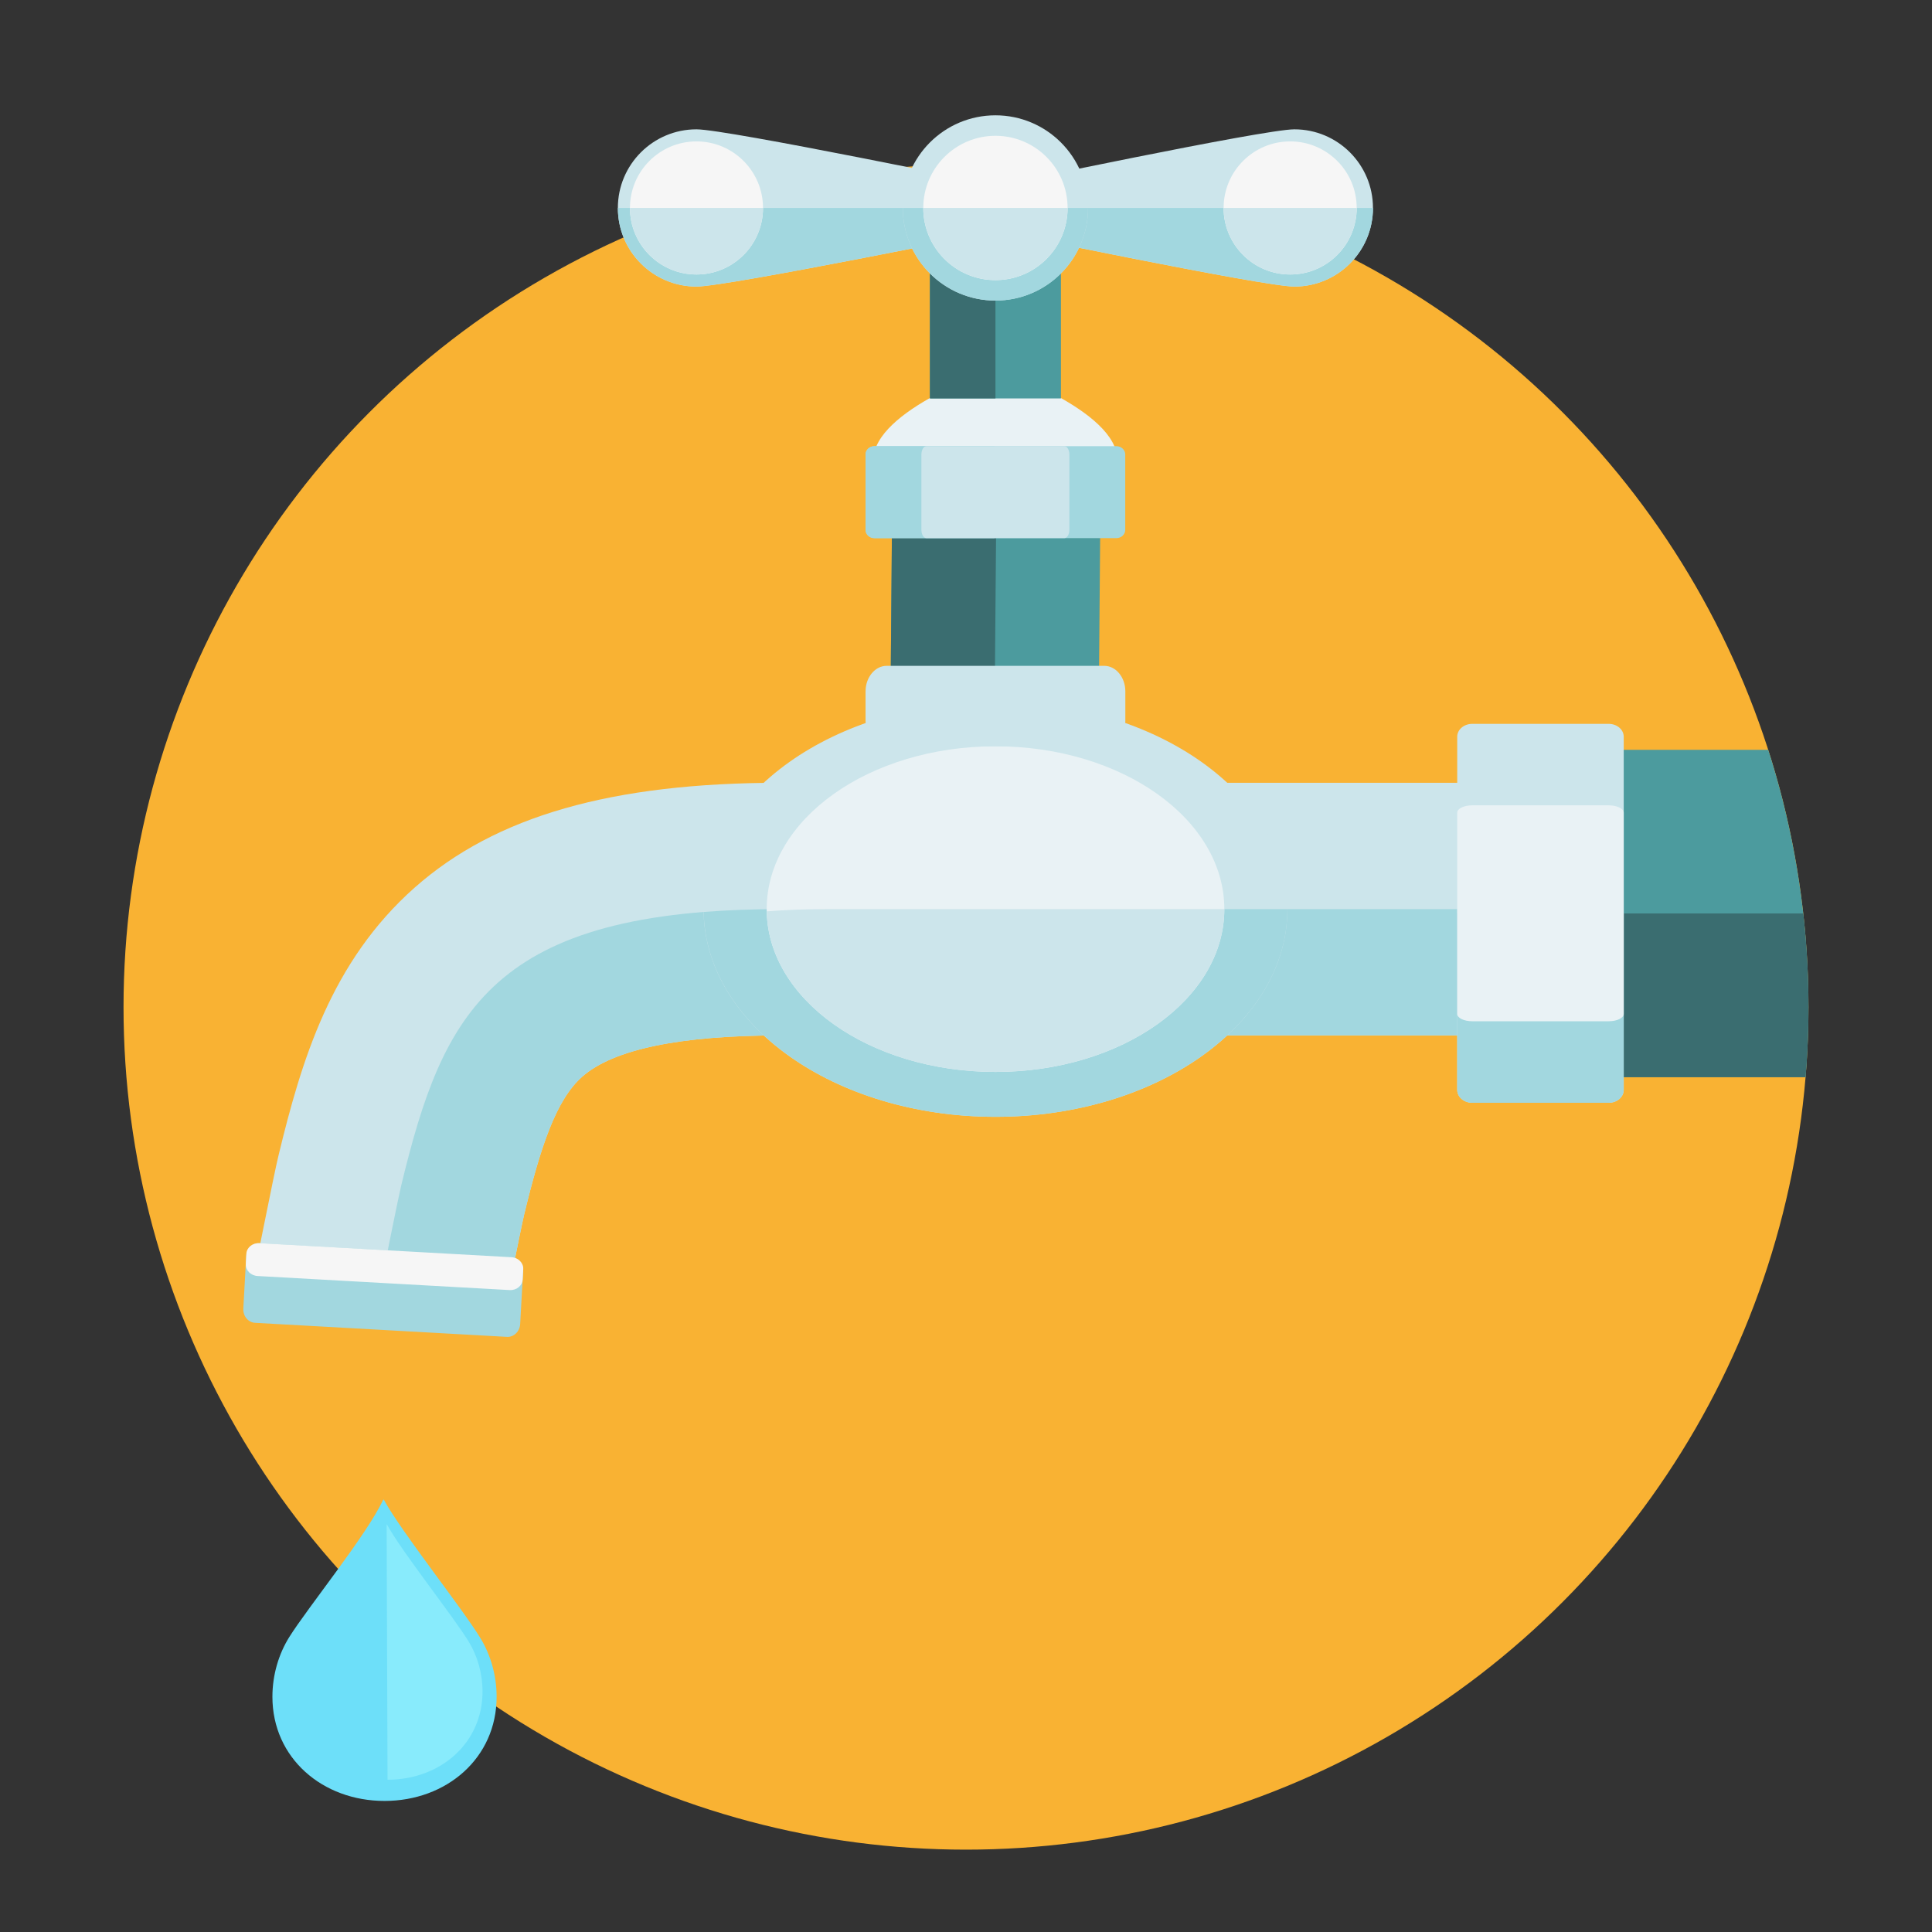 <?xml version="1.0" encoding="UTF-8"?><svg id="Layer_1" xmlns="http://www.w3.org/2000/svg" xmlns:xlink="http://www.w3.org/1999/xlink" viewBox="0 0 800 800"><rect x="0" y="0" width="800" height="800" fill="#333333" stroke="none"/><defs><style>.cls-1{fill:none;}.cls-2{clip-path:url(#clippath);}.cls-3{fill:#f6f6f6;}.cls-4{fill:#f9b233;}.cls-5{fill:#e9f2f5;}.cls-6{fill:#cce5eb;}.cls-7{fill:#6ddff9;}.cls-8{fill:#a2d7df;}.cls-9{fill:#88ebfc;}.cls-10{fill:#3a6d70;}.cls-11{fill:#4c9b9e;}</style><clipPath id="clippath"><circle class="cls-1" cx="400" cy="417.05" r="348.85"/></clipPath></defs><circle class="cls-4" cx="400" cy="417.05" r="348.85"/><g class="cls-2"><g><rect class="cls-11" x="644.47" y="310.48" width="106.16" height="135.55"/><rect class="cls-10" x="644.47" y="378.25" width="106.16" height="67.78"/></g></g><path class="cls-7" d="m112.8,702.59c0,25.42,20.78,43.14,46.42,43.14,25.64,0,46.42-17.72,46.42-43.14,0-8.71-2.44-17.27-6.67-24.22-7.76-12.72-32.6-43.8-39.97-57.27-.1-.19-.29-.2-.37-.02-6.64,14.32-31.01,44.32-38.85,56.79-4.42,7.05-6.98,15.79-6.98,24.71Z"/><path class="cls-9" d="m160.48,736.95c21.72,0,39.33-15.01,39.33-36.55,0-7.38-2.07-14.63-5.66-20.52-6.57-10.78-27.62-37.11-33.86-48.52-.05-.09-.12-.14-.19-.13l.37,105.71Z"/><g><path class="cls-6" d="m211.48,529.81h-106.79c.86-3.88,2.75-13.24,4.43-21.59,3.11-15.41,5.08-25.11,6.23-29.87,9.5-39.24,21.67-80.12,56.36-110.82,33.46-29.61,81.63-43.4,151.58-43.4h290.66v104.61h-290.66c-41.73,0-69.41,5.76-82.25,17.13-10.81,9.56-17.2,28.94-24.02,57.09-.76,3.14-3.53,16.87-5.36,25.95-.06.31-.12.6-.18.9Z"/><path class="cls-8" d="m211.48,529.81h-53.36c2.82-13.88,6.74-33.65,8.07-39.15,17.33-71.59,37.47-114.22,157.11-114.22h290.66v52.3h-290.66c-41.73,0-69.41,5.76-82.25,17.13-10.81,9.56-17.2,28.94-24.02,57.09-.76,3.14-3.53,16.87-5.36,25.95-.06.31-.12.6-.18.9Z"/></g><g><g><path class="cls-6" d="m291.33,376.44c0,47.5,54.12,86.01,120.88,86.01,66.76,0,120.88-38.51,120.88-86.01,0-47.5-54.12-86.01-120.88-86.01-66.76,0-120.88,38.51-120.88,86.01Z"/><path class="cls-8" d="m533.09,376.44c0,47.5-54.12,86.01-120.88,86.01-66.2,0-119.94-37.87-120.84-84.82,9.78-.78,20.38-1.19,31.92-1.19h209.79Z"/></g><g><path class="cls-5" d="m317.47,376.44c0,37.23,42.42,67.42,94.75,67.42s94.75-30.18,94.75-67.42-42.42-67.42-94.75-67.42-94.75,30.18-94.75,67.42Z"/><path class="cls-6" d="m506.96,376.44c0,37.23-42.42,67.42-94.75,67.42-51.89,0-94.01-29.68-94.71-66.48,7.66-.61,15.97-.93,25.02-.93h164.44Z"/></g></g><g><path class="cls-6" d="m603.4,451.31v-146.26c0-2.94,2.79-5.32,6.23-5.32h56.49c3.44,0,6.23,2.38,6.23,5.32v146.26c0,2.94-2.79,5.33-6.23,5.33h-56.49c-3.44,0-6.23-2.38-6.23-5.33Z"/><path class="cls-8" d="m603.4,451.31v-73.04h68.95v73.04c0,2.94-2.79,5.33-6.23,5.33h-56.49c-3.44,0-6.23-2.38-6.23-5.33Z"/><path class="cls-5" d="m603.4,419.85v-83.35c0-1.67,2.79-3.03,6.23-3.03h56.49c3.44,0,6.23,1.36,6.23,3.03v83.35c0,1.68-2.79,3.03-6.23,3.03h-56.49c-3.44,0-6.23-1.36-6.23-3.03Z"/></g><g><g><polygon class="cls-11" points="454.98 290.91 368.75 289.94 369.39 213.32 455.62 214.29 454.98 290.91"/><polygon class="cls-10" points="411.88 290.43 368.75 289.94 369.39 213.32 412.52 213.81 411.88 290.43"/></g><g><path class="cls-5" d="m361.65,190.52c0,20.88,101.05,20.88,101.05,0,0-20.88-50.53-37.81-50.53-37.81,0,0-50.52,16.93-50.52,37.81Z"/><g><path class="cls-8" d="m362.06,184.75h100.23c2.02,0,3.65,1.54,3.65,3.44v31.2c0,1.9-1.63,3.44-3.65,3.44h-100.23c-2.02,0-3.65-1.54-3.65-3.44v-31.2c0-1.9,1.63-3.44,3.65-3.44Z"/><path class="cls-8" d="m362.06,184.75h49.67v38.09h-49.67c-2.02,0-3.65-1.54-3.65-3.44v-31.2c0-1.9,1.63-3.44,3.65-3.44Z"/><path class="cls-6" d="m383.61,184.75h57.12c1.15,0,2.08,1.54,2.08,3.44v31.2c0,1.9-.93,3.44-2.08,3.44h-57.12c-1.15,0-2.08-1.54-2.08-3.44v-31.2c0-1.9.93-3.44,2.08-3.44Z"/></g></g><path class="cls-6" d="m358.41,298.46c0,5.81,3.92,10.56,8.72,10.56h90.13c4.79,0,8.72-4.75,8.72-10.56v-12.19c0-5.81-3.92-10.56-8.72-10.56h-90.13c-4.79,0-8.72,4.75-8.72,10.56v12.19Z"/><g><rect class="cls-11" x="385.07" y="112.01" width="54.24" height="52.97"/><rect class="cls-10" x="385.07" y="112.01" width="27.13" height="52.97"/></g></g><g><path class="cls-8" d="m100.76,541.87c-.18,3.08,2,5.72,4.83,5.88l104.34,5.82c2.83.16,5.29-2.23,5.46-5.3l1.21-21.79c.17-3.08-2-5.72-4.83-5.88l-104.35-5.82c-2.83-.16-5.28,2.23-5.46,5.3l-1.21,21.79Z"/><path class="cls-3" d="m101.79,523.47c-.14,2.54,2.06,4.74,4.88,4.9l104.35,5.82c2.83.16,5.26-1.79,5.4-4.33l.24-4.37c.14-2.54-2.06-4.75-4.89-4.9l-104.35-5.82c-2.83-.16-5.26,1.79-5.4,4.33l-.24,4.37Z"/></g><g><g><g><path class="cls-6" d="m288.4,53.55c12.62,0,124.88,23.24,124.88,23.24,0,0,110.02-23.24,122.68-23.24,17.98,0,32.56,14.58,32.56,32.56,0,17.98-14.58,32.56-32.56,32.56-12.63,0-122.68-22.92-122.68-22.92,0,0-112.3,22.92-124.88,22.92-17.98,0-32.56-14.58-32.56-32.56,0-17.98,14.57-32.56,32.56-32.56Z"/><path class="cls-8" d="m535.97,118.66c-12.63,0-122.68-22.92-122.68-22.92,0,0-112.3,22.92-124.88,22.92-17.98,0-32.56-14.58-32.56-32.56h312.68c0,17.98-14.58,32.56-32.56,32.56Z"/></g><g><path class="cls-6" d="m373.83,86.11c0,21.18,17.17,38.35,38.36,38.35s38.35-17.17,38.35-38.35c0-21.18-17.17-38.36-38.35-38.36s-38.36,17.17-38.36,38.36Z"/><path class="cls-8" d="m412.19,124.46c-21.18,0-38.36-17.17-38.36-38.35h76.71c0,21.18-17.17,38.35-38.35,38.35Z"/></g></g><g><path class="cls-3" d="m382.31,86.11c0,16.5,13.38,29.88,29.88,29.88,16.5,0,29.88-13.38,29.88-29.88,0-16.5-13.38-29.88-29.88-29.88s-29.88,13.38-29.88,29.88Z"/><path class="cls-6" d="m412.19,115.99c-16.5,0-29.88-13.38-29.88-29.88h59.76c0,16.5-13.38,29.88-29.88,29.88Z"/></g><g><path class="cls-3" d="m506.67,86.11c0,15.22,12.34,27.55,27.56,27.55,15.22,0,27.55-12.34,27.55-27.55,0-15.22-12.34-27.56-27.55-27.56s-27.56,12.34-27.56,27.56Z"/><path class="cls-6" d="m534.23,113.66c-15.22,0-27.56-12.34-27.56-27.55h55.11c0,15.22-12.34,27.55-27.55,27.55Z"/></g><g><path class="cls-3" d="m260.85,86.11c0,15.22,12.34,27.55,27.55,27.55,15.22,0,27.55-12.34,27.55-27.55s-12.34-27.56-27.55-27.56c-15.22,0-27.55,12.34-27.55,27.56Z"/><path class="cls-6" d="m288.4,113.66c-15.22,0-27.55-12.34-27.55-27.55h55.11c0,15.22-12.34,27.55-27.55,27.55Z"/></g></g></svg>